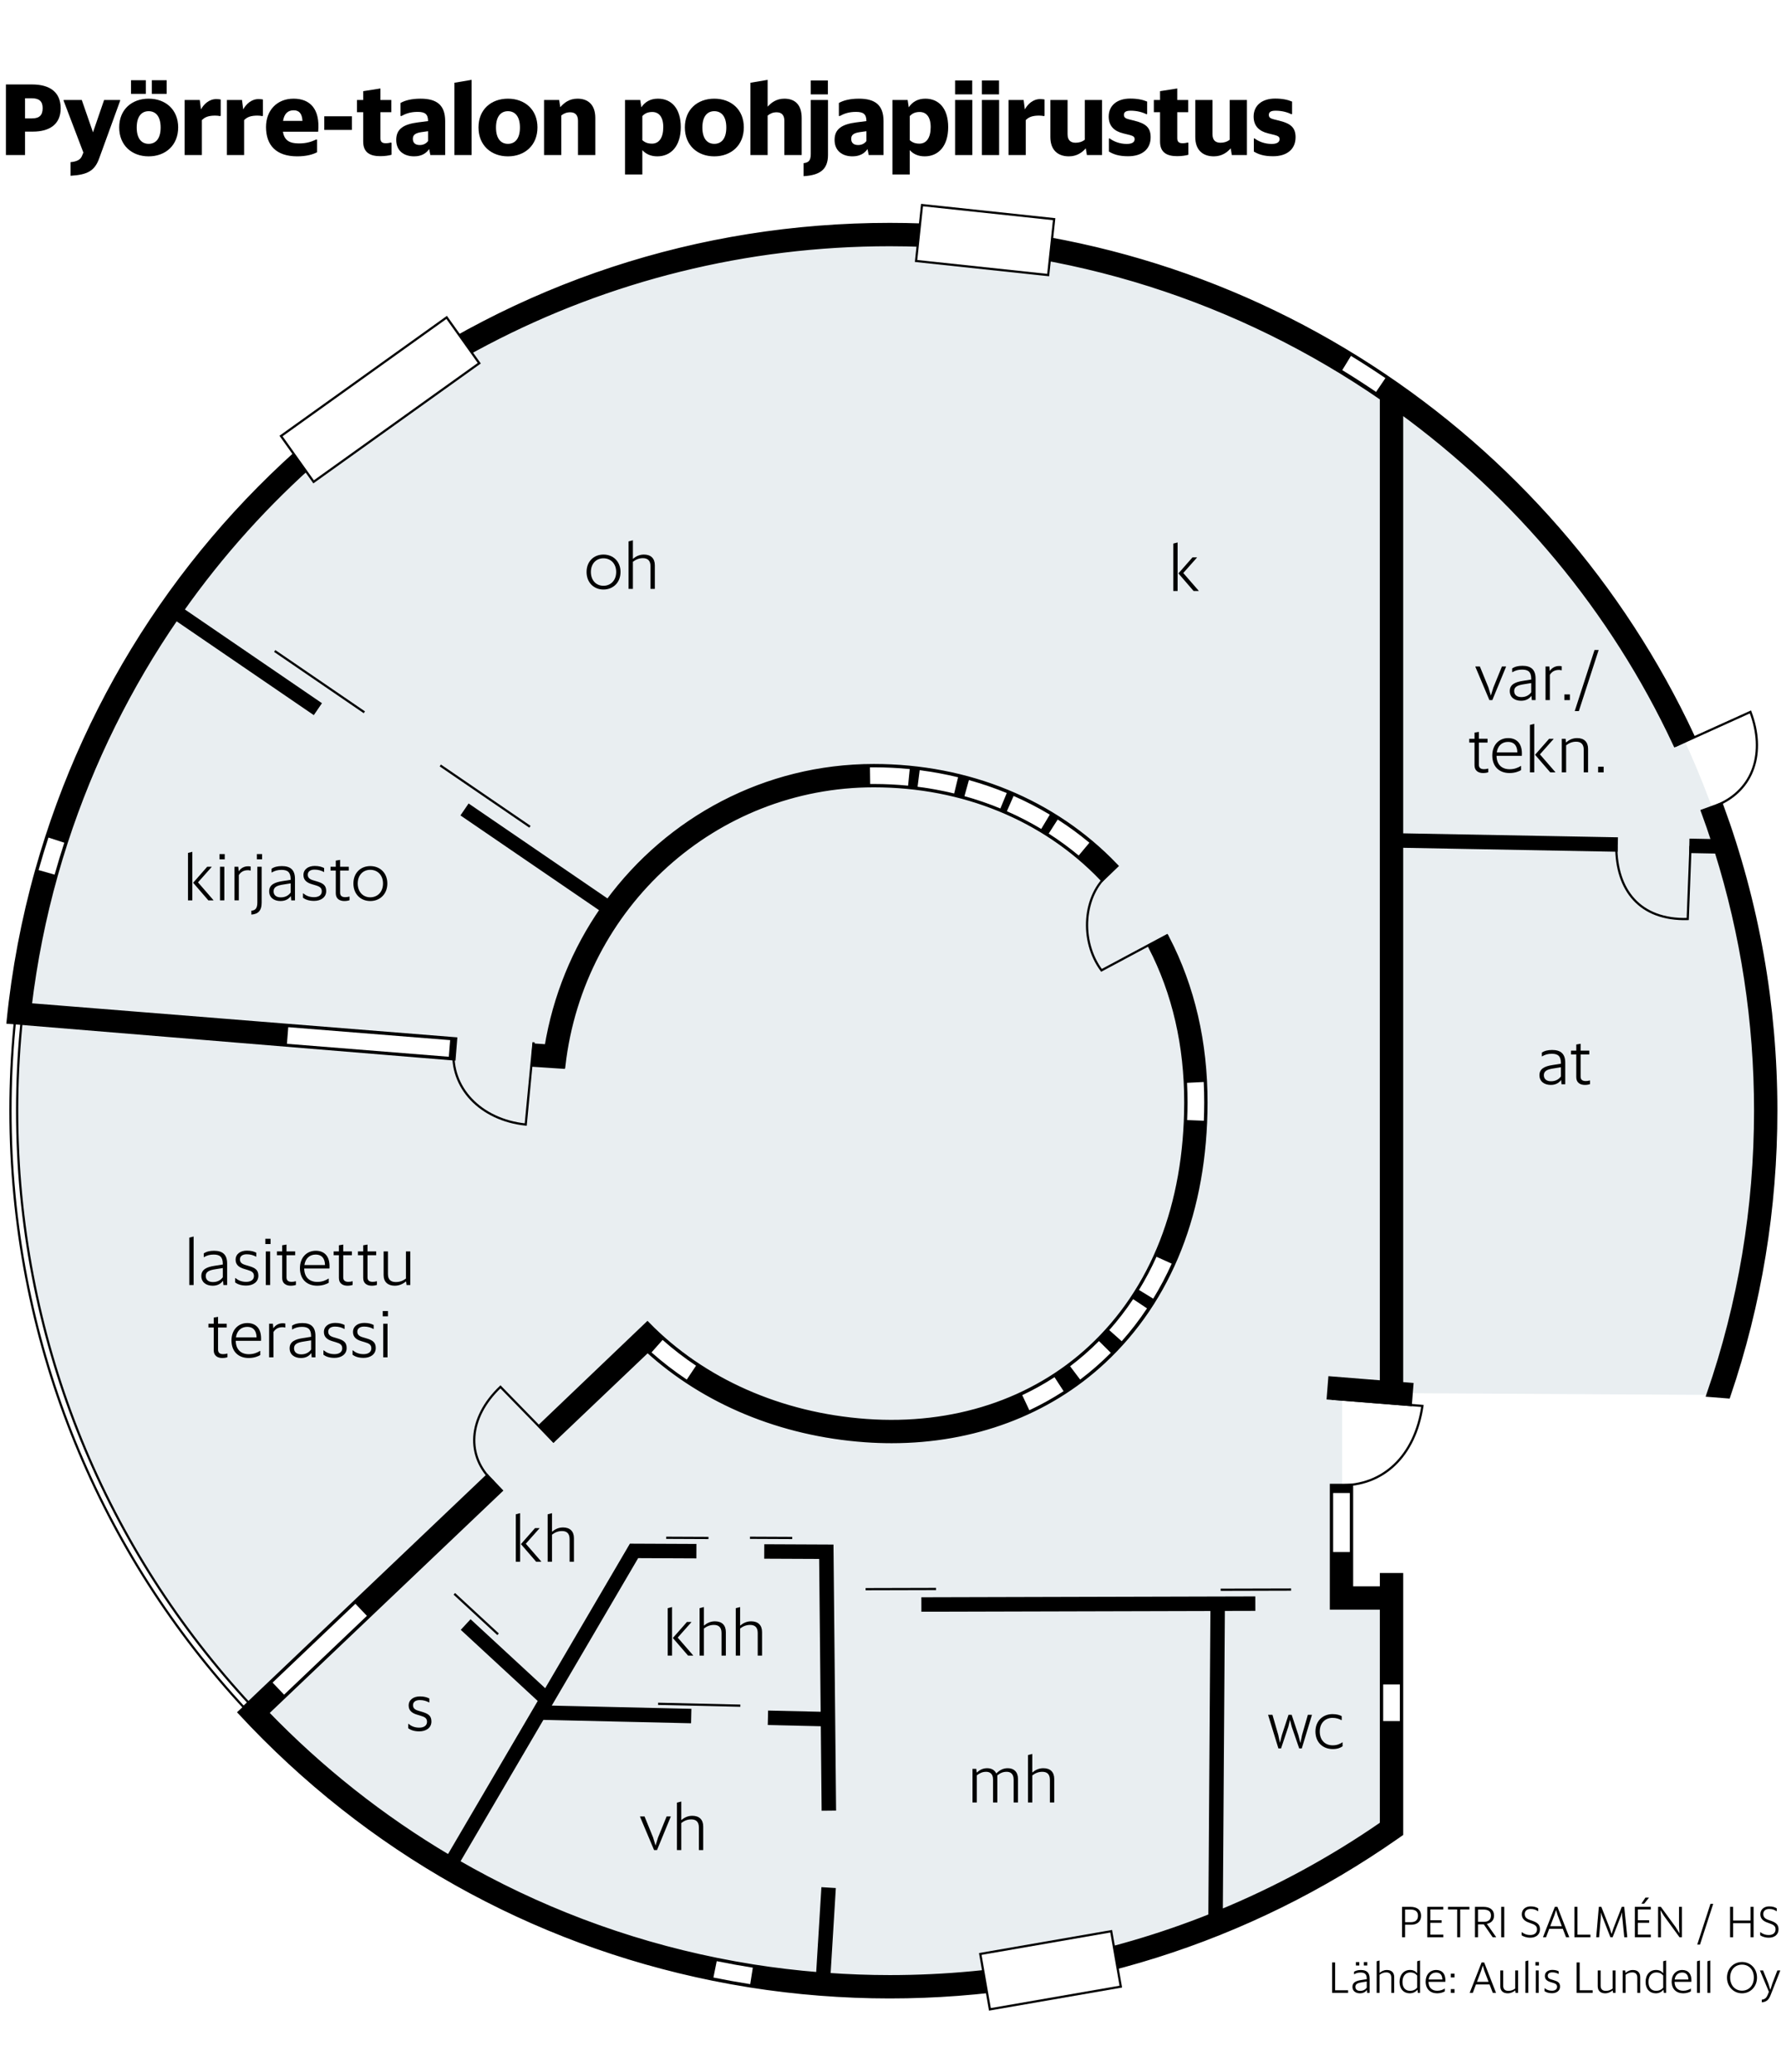 <?xml version="1.0" encoding="utf-8"?>
<!-- Generator: Adobe Illustrator 27.4.1, SVG Export Plug-In . SVG Version: 6.00 Build 0)  -->
<svg version="1.1" id="Layer_1" xmlns="http://www.w3.org/2000/svg" xmlns:xlink="http://www.w3.org/1999/xlink" x="0px" y="0px"
	 viewBox="0 0 320.315 372.532" style="enable-background:new 0 0 320.315 372.532;" xml:space="preserve">
<style type="text/css">
	.st0{fill:#FFFFFF;}
	.st1{fill:#E9EEF1;}
	.st2{fill:none;stroke:#000000;stroke-width:1.6;}
	.st3{fill:none;stroke:#FFFFFF;stroke-width:0.8;}
	.st4{stroke:#000000;}
	.st5{fill:none;stroke:#FFFFFF;stroke-width:3;}
	.st6{fill:none;stroke:#00ADEE;stroke-width:0.403;}
	.st7{fill:none;stroke:#000000;stroke-width:0.4;}
	.st8{fill:#FFFFFF;stroke:#000000;stroke-width:0.4;}
</style>
<rect class="st0" width="320.315" height="372.532"/>
<path class="st1" d="M310.383,152.252c0,0,7.102,16.332,7.102,44.835s-8.374,53.753-8.374,53.753l-58.79-0.331l-8.945-0.852v37.627
	h8.914v15.589l0,25.972c-25.566,17.897-56.69,28.398-90.267,28.398c-8.462,0-16.769-0.667-24.87-1.951l-6.556-1.182
	c-33.481-6.776-63.113-24.165-85.231-48.505C17.938,277.622,2.439,240.451,2.439,199.66c0-5.065,0.239-10.074,0.706-15.016
	c0.903-9.557,2.66-18.865,5.194-27.848l1.756-5.794C30.598,87.783,89.973,42.075,160.024,42.075
	c63.203,0,117.716,37.209,142.828,90.916C302.852,132.991,306.407,140.183,310.383,152.252z"/>
<g>
	<path class="st2" d="M44.503,306.842l-1.105-1.203C17.976,277.662,2.481,240.501,2.481,199.721c0-5.063,0.239-10.071,0.706-15.012
		c0.029-0.308,0.059-0.616,0.09-0.924"/>
	<path class="st3" d="M44.503,306.842l-1.105-1.203C17.976,277.662,2.481,240.501,2.481,199.721c0-5.063,0.239-10.071,0.706-15.012
		c0.029-0.308,0.059-0.616,0.09-0.924"/>
	<g>
		<polygon class="st4" points="138.596,309.708 148.117,309.927 148.267,325.103 149.867,325.087 149.406,278.241 137.953,278.19 
			137.946,279.79 147.821,279.833 148.102,308.326 138.632,308.109 		"/>
		<path class="st4" d="M309.454,144.853l-3.004,1.103c0.661,1.799,1.28,3.611,1.872,5.429l-3.98-0.074l-0.03,1.599l4.528,0.084
			c4.728,15.064,7.126,30.747,7.126,46.726c0,17.474-2.868,34.628-8.526,50.986l3.293,0.262c5.613-16.483,8.432-33.67,8.432-51.249
			C319.166,180.859,315.898,162.399,309.454,144.853z"/>
		<path class="st4" d="M246.57,66.147c-25.764-16.727-55.691-25.569-86.547-25.569c-34.299,0-66.966,10.741-94.47,31.061
			c-26.962,19.919-46.651,47.217-56.94,78.943c-0.626,1.931-1.223,3.9-1.773,5.852c-2.498,8.855-4.232,18.004-5.155,27.191
			l79.779,6.565l0.256-3.19l-76.509-6.127c0.961-7.967,2.539-15.882,4.708-23.571c0.539-1.912,1.124-3.841,1.737-5.733
			c4.768-14.7,11.554-28.296,19.985-40.534l24.667,16.867l0.903-1.321l-24.659-16.861c28.64-40.667,75.66-65.941,127.471-65.941
			c32.198,0,63.016,10.073,88.643,27.775v177.189l-9.291-0.74l-0.254,3.19l14.326,1.141l0.254-3.19l-1.836-0.146v-97.055
			l38.585,0.714l0.03-1.599l-38.615-0.714v-76.51c20.926,15.239,38.162,35.668,49.499,59.915l2.898-1.355
			C291.619,105.35,271.669,82.443,246.57,66.147z"/>
		<path class="st4" d="M196.19,242.429c-10.39,9.654-24.714,14.356-40.361,13.23c-15.473-1.111-29.461-7.305-39.388-17.442
			L97.35,256.447l2.206,2.318l16.911-16.091c10.276,9.374,24.04,15.091,39.134,16.175c1.598,0.115,3.181,0.172,4.752,0.172
			c14.676,0,28.036-4.977,38.016-14.249c11.946-11.1,18.278-27.17,18.31-46.473c0.018-10.823-2.28-20.771-6.83-29.566l-2.842,1.47
			c4.312,8.335,6.49,17.786,6.472,28.09C213.447,216.687,207.469,231.948,196.19,242.429z"/>
		<path class="st4" d="M248.667,283.359v2.4h-5.8v-18.445h-3.199v21.644h8.999l0,39.079c-9.227,6.387-19.028,11.686-29.24,15.899
			l0.369-54.751l5.481-0.014l-0.004-1.6l-59.065,0.153l0.004,1.6l51.984-0.135l-0.374,55.42
			c-18.231,7.282-37.765,11.055-57.799,11.055c-3.722,0-7.449-0.139-11.162-0.402l0.936-15.28l-1.597-0.098l-0.935,15.261
			c-3.98-0.322-7.94-0.791-11.854-1.411c-2.162-0.343-4.344-0.737-6.487-1.171c-16.625-3.364-32.353-9.357-46.778-17.687
			l15.301-26.111l26.354,0.605l0.037-1.599l-25.466-0.584l16.115-27.5l10.259,0.046l0.007-1.6l-11.18-0.049l-15.401,26.281
			l-13.511-12.487l-1.085,1.175l13.769,12.725l-16.586,28.303c-11.998-7.096-23.072-15.825-32.953-26.073L89.83,268.02l-2.206-2.318
			l-43.184,41.089l0.055,0.058l-1.164,1.08c22.846,24.627,52.225,41.145,84.959,47.769c2.187,0.442,4.415,0.844,6.621,1.195
			c8.248,1.307,16.697,1.97,25.113,1.97c32.835,0,64.358-9.917,91.16-28.68l0.682-0.477l0-46.347H248.667z"/>
		<path class="st4" d="M109.364,162.239l-24.953-17.062l-0.903,1.321l24.922,17.04c-5.005,7.213-8.505,15.611-10.002,24.758
			l-2.197-0.145l-0.211,3.193l5.089,0.336l0.007-0.11l0.083,0.01c3.313-28.79,27.365-50.501,55.948-50.501
			c16.085,0,30.678,5.982,41.092,16.846l2.31-2.215c-11.023-11.498-26.437-17.83-43.401-17.83
			C137.713,137.88,120.272,147.376,109.364,162.239z"/>
	</g>
	<path class="st5" d="M135.161,355.313c-2.2-0.349-4.385-0.743-6.554-1.182"/>
	<path class="st6" d="M302.814,133.07"/>
	<path class="st5" d="M8.38,156.868c0.549-1.946,1.134-3.878,1.755-5.793"/>
	<line class="st5" x1="250.266" y1="302.908" x2="250.266" y2="309.487"/>
	<line class="st5" x1="50.059" y1="303.653" x2="64.955" y2="289.479"/>
	<line class="st5" x1="80.841" y1="188.535" x2="51.725" y2="186.204"/>
	<line class="st7" x1="65.529" y1="128.086" x2="49.406" y2="117.061"/>
	<line class="st7" x1="95.311" y1="148.67" x2="79.188" y2="137.646"/>
	<line class="st7" x1="119.82" y1="276.525" x2="127.419" y2="276.559"/>
	<line class="st7" x1="134.883" y1="276.525" x2="142.482" y2="276.559"/>
	<line class="st7" x1="118.359" y1="306.381" x2="133.152" y2="306.72"/>
	<line class="st7" x1="89.579" y1="293.877" x2="81.712" y2="286.606"/>
	<line class="st5" x1="241.267" y1="279.093" x2="241.267" y2="268.479"/>
	
		<rect x="177.087" y="349.306" transform="matrix(0.985 -0.171 0.171 0.985 -57.858 37.581)" class="st8" width="23.903" height="10.113"/>
	
		<rect x="172.124" y="31.151" transform="matrix(0.106 -0.994 0.994 0.106 115.547 214.718)" class="st8" width="10.113" height="23.903"/>
	<polygon class="st8" points="86.196,65.316 56.404,86.645 50.54,78.406 80.332,57.077 	"/>
	<line class="st7" x1="155.678" y1="285.767" x2="168.346" y2="285.734"/>
	<line class="st7" x1="219.537" y1="285.872" x2="232.205" y2="285.839"/>
	<path class="st5" d="M124.35,246.831c-2.174-1.452-4.238-3.042-6.178-4.761"/>
	<path class="st5" d="M190.472,248.907c-1.91,1.239-3.907,2.35-5.981,3.327"/>
	<path class="st5" d="M198.716,242.21c-1.679,1.69-3.466,3.248-5.352,4.671"/>
	<path class="st5" d="M205.043,234.445c-1.356,2.038-2.833,3.952-4.422,5.738"/>
	<path class="st5" d="M209.366,226.615c-0.969,2.145-2.051,4.19-3.239,6.131"/>
	<path class="st5" d="M214.991,194.642c0.059,1.203,0.088,2.421,0.086,3.655c-0.002,1.071-0.024,2.129-0.066,3.176"/>
	<path class="st5" d="M189.418,148.632c1.934,1.237,3.787,2.591,5.548,4.059"/>
	<path class="st5" d="M181.692,144.505c2.191,0.961,4.31,2.053,6.344,3.272"/>
	<path class="st5" d="M173.859,141.721c2.271,0.631,4.486,1.39,6.634,2.275"/>
	<path class="st5" d="M165.217,139.987c2.291,0.291,4.541,0.706,6.743,1.24"/>
	<path class="st5" d="M156.483,139.484c0.221-0.003,0.442-0.004,0.663-0.004c2.134,0,4.244,0.104,6.323,0.309"/>
	<path class="st7" d="M81.592,188.596c-0.662,6.942,4.789,12.764,12.96,13.625l1.413-14.807"/>
	<path class="st7" d="M240.936,267.086c7.848,0.171,13.561-5.281,14.886-14.269l-16.279-1.296"/>
	<path class="st7" d="M199.545,157.044c-4.813,3.851-5.363,12.171-1.441,17.447l11.945-6.394"/>
	<path class="st7" d="M290.69,152.2c0,7.789,4.169,13.299,12.848,13.061l0.502-13.133"/>
	<path class="st7" d="M308.812,144.798c6.635-2.752,8.744-9.523,6.006-16.779l-13.552,6.13"/>
	<path class="st7" d="M88.741,266.46c-4.981-4.527-4.581-11.516,1.266-17.075l9.667,9.914"/>
	<path class="st5" d="M242.19,65.276c2.078,1.273,4.125,2.593,6.138,3.958"/>
</g>
<g>
	<path d="M252.164,342.89h1.511c1.184,0,1.911,0.561,1.911,1.615c0,1.063-0.743,1.6-1.783,1.6h-1.095v2.255h-0.544V342.89z
		 M252.708,343.378v2.271h1.023c0.879,0,1.295-0.416,1.295-1.159s-0.439-1.111-1.367-1.111H252.708z"/>
	<path d="M256.699,342.89h2.871v0.473h-2.327v1.935h2.031v0.464h-2.031v2.127h2.335v0.472h-2.879V342.89z"/>
	<path d="M260.42,342.89h3.854v0.473h-1.654v4.997h-0.544v-4.997h-1.655V342.89z"/>
	<path d="M265.275,342.89h1.504c1.183,0,1.927,0.536,1.927,1.575c0,0.848-0.536,1.344-1.296,1.487l1.663,2.367v0.04h-0.615
		l-1.599-2.319h-1.04v2.319h-0.544V342.89z M265.819,343.378v2.207h1.048c0.839,0,1.287-0.408,1.287-1.136s-0.472-1.071-1.392-1.071
		H265.819z"/>
	<path d="M269.996,342.89h0.544v5.47h-0.544V342.89z"/>
	<path d="M273.668,348.007v-0.551l0.023-0.017c0.424,0.312,0.864,0.52,1.544,0.52c0.728,0,1.199-0.384,1.199-1.015
		c0-0.592-0.32-0.808-1.056-1.072l-0.432-0.159c-0.744-0.265-1.247-0.712-1.247-1.487c0-0.903,0.72-1.415,1.566-1.415
		c0.648,0,1.032,0.136,1.384,0.352v0.512l-0.032,0.008c-0.416-0.264-0.735-0.408-1.335-0.408c-0.664,0-1.056,0.36-1.056,0.904
		c0,0.503,0.248,0.823,0.88,1.047l0.432,0.152c0.839,0.296,1.431,0.623,1.431,1.543c0,0.983-0.751,1.52-1.734,1.52
		C274.507,348.439,274.004,348.231,273.668,348.007z"/>
	<path d="M277.515,348.327l2.127-5.438h0.464l2.119,5.438v0.032h-0.568l-0.583-1.512h-2.447l-0.567,1.512h-0.544V348.327z
		 M278.81,346.376h2.087l-0.759-1.982l-0.28-0.943l-0.296,0.943L278.81,346.376z"/>
	<path d="M283.163,342.89h0.544v5.006h2.335v0.464h-2.879V342.89z"/>
	<path d="M287.554,342.89h0.448l1.503,3.822l0.344,1.071l0.344-1.071l1.487-3.822h0.439l0.552,5.47h-0.543l-0.384-3.91l-0.009-0.592
		l-0.199,0.64l-1.503,3.862h-0.4l-1.511-3.862l-0.192-0.6v0.56l-0.327,3.902h-0.521L287.554,342.89z"/>
	<path d="M294.027,342.89h2.87v0.473h-2.326v1.935h2.03v0.464h-2.03v2.127h2.334v0.472h-2.878V342.89z M295.202,342.33l0.729-1.095
		h0.647l-0.88,1.095H295.202z"/>
	<path d="M298.211,342.89h0.496l2.646,3.622l0.704,1.144l-0.08-1.447v-3.318h0.512v5.47h-0.424l-2.791-3.83l-0.64-1.031l0.088,1.223
		v3.639h-0.512V342.89z"/>
	<path d="M308.122,342.355l-2.375,7.324h-0.496l2.375-7.324H308.122z"/>
	<path d="M311.154,342.89h0.544v2.463h3.143v-2.463h0.544v5.47h-0.544v-2.527h-3.143v2.527h-0.544V342.89z"/>
	<path d="M316.571,348.007v-0.551l0.023-0.017c0.424,0.312,0.864,0.52,1.544,0.52c0.728,0,1.199-0.384,1.199-1.015
		c0-0.592-0.32-0.808-1.056-1.072l-0.432-0.159c-0.744-0.265-1.247-0.712-1.247-1.487c0-0.903,0.72-1.415,1.566-1.415
		c0.648,0,1.032,0.136,1.384,0.352v0.512l-0.032,0.008c-0.416-0.264-0.735-0.408-1.335-0.408c-0.664,0-1.056,0.36-1.056,0.904
		c0,0.503,0.248,0.823,0.88,1.047l0.432,0.152c0.839,0.296,1.431,0.623,1.431,1.543c0,0.983-0.751,1.52-1.734,1.52
		C317.411,348.439,316.907,348.231,316.571,348.007z"/>
	<path d="M239.58,352.89h0.544v5.006h2.335v0.464h-2.879V352.89z"/>
	<path d="M245.836,357.84c-0.217,0.312-0.601,0.6-1.24,0.6c-0.783,0-1.358-0.416-1.358-1.168c0-0.808,0.695-1.079,1.566-1.215
		l1.008-0.16v-0.072c0-0.848-0.368-1.119-1.096-1.119c-0.455,0-0.799,0.096-1.167,0.312l-0.024-0.008v-0.439
		c0.312-0.216,0.712-0.32,1.231-0.32c0.983,0,1.575,0.416,1.575,1.527v2.583h-0.447L245.836,357.84z M245.811,357.424v-1.104
		l-0.896,0.144c-0.752,0.112-1.151,0.312-1.151,0.808c0,0.448,0.312,0.728,0.863,0.728
		C245.219,357.999,245.595,357.728,245.811,357.424z M243.86,352.826h0.616v0.615h-0.616V352.826z M245.292,352.826h0.615v0.615
		h-0.615V352.826z"/>
	<path d="M247.596,352.674l0.52-0.136v2.231c0.336-0.28,0.752-0.521,1.319-0.521c0.823,0,1.312,0.448,1.312,1.288v2.822h-0.521
		v-2.719c0-0.728-0.399-0.96-0.911-0.96c-0.479,0-0.855,0.168-1.199,0.433v3.246h-0.52V352.674z"/>
	<path d="M254.93,357.783c-0.319,0.408-0.783,0.656-1.383,0.656c-1.071,0-1.831-0.752-1.831-2.039c0-1.312,0.768-2.159,1.887-2.159
		c0.544,0,0.968,0.208,1.279,0.584v-2.151l0.52-0.136v5.821h-0.399L254.93,357.783z M254.882,357.424v-2.183
		c-0.312-0.36-0.688-0.552-1.255-0.552c-0.768,0-1.392,0.575-1.392,1.711c0,1.111,0.615,1.591,1.352,1.591
		C254.187,357.991,254.571,357.775,254.882,357.424z"/>
	<path d="M256.404,356.336c0-1.255,0.792-2.087,1.903-2.087c0.968,0,1.743,0.592,1.639,2.127h-3.03
		c0.017,1.048,0.624,1.607,1.575,1.607c0.584,0,1.04-0.2,1.344-0.399l0.023,0.016v0.487c-0.239,0.145-0.728,0.353-1.383,0.353
		C257.219,358.439,256.404,357.647,256.404,356.336z M256.94,355.96h2.471c-0.017-0.839-0.424-1.255-1.111-1.255
		C257.555,354.705,257.06,355.169,256.94,355.96z"/>
	<path d="M260.932,354.905h0.663v0.68h-0.663V354.905z M260.932,357.68h0.663v0.68h-0.663V357.68z"/>
	<path d="M264.34,358.327l2.126-5.438h0.464l2.119,5.438v0.032h-0.567l-0.584-1.512h-2.446l-0.568,1.512h-0.543V358.327z
		 M265.635,356.376h2.087l-0.76-1.982l-0.279-0.943l-0.296,0.943L265.635,356.376z"/>
	<path d="M272.522,357.919c-0.344,0.28-0.791,0.521-1.359,0.521c-0.815,0-1.335-0.44-1.335-1.279v-2.831h0.52v2.727
		c0,0.728,0.432,0.943,0.943,0.943c0.473,0,0.864-0.151,1.216-0.415v-3.255h0.52v4.03h-0.447L272.522,357.919z"/>
	<path d="M274.348,352.674l0.52-0.136v5.821h-0.52V352.674z"/>
	<path d="M276.156,352.811h0.623v0.631h-0.623V352.811z M276.212,354.329h0.52v4.03h-0.52V354.329z"/>
	<path d="M277.788,358.047v-0.52l0.032-0.008c0.344,0.28,0.728,0.456,1.295,0.456s0.928-0.256,0.928-0.696
		c0-0.424-0.248-0.583-0.775-0.735l-0.4-0.12c-0.632-0.184-1.023-0.503-1.023-1.104c0-0.671,0.56-1.087,1.352-1.087
		c0.512,0,0.84,0.104,1.127,0.248v0.464l-0.023,0.016c-0.312-0.176-0.68-0.288-1.119-0.288c-0.561,0-0.816,0.264-0.816,0.608
		c0,0.375,0.24,0.551,0.648,0.671l0.399,0.12c0.76,0.224,1.159,0.456,1.159,1.167c0,0.8-0.688,1.184-1.455,1.184
		C278.483,358.423,278.076,358.255,277.788,358.047z"/>
	<path d="M283.563,352.89h0.544v5.006h2.335v0.464h-2.879V352.89z"/>
	<path d="M290.049,357.919c-0.344,0.28-0.791,0.521-1.359,0.521c-0.815,0-1.335-0.44-1.335-1.279v-2.831h0.52v2.727
		c0,0.728,0.432,0.943,0.943,0.943c0.473,0,0.864-0.151,1.216-0.415v-3.255h0.52v4.03h-0.447L290.049,357.919z"/>
	<path d="M291.843,354.329h0.455l0.049,0.448c0.335-0.288,0.759-0.528,1.335-0.528c0.823,0,1.312,0.448,1.312,1.288v2.822h-0.521
		v-2.719c0-0.728-0.399-0.96-0.911-0.96c-0.479,0-0.855,0.168-1.199,0.433v3.246h-0.52V354.329z"/>
	<path d="M299.177,357.783c-0.319,0.408-0.783,0.656-1.383,0.656c-1.071,0-1.831-0.752-1.831-2.039c0-1.312,0.768-2.159,1.887-2.159
		c0.544,0,0.968,0.208,1.279,0.584v-2.151l0.52-0.136v5.821h-0.399L299.177,357.783z M299.13,357.424v-2.183
		c-0.312-0.36-0.688-0.552-1.255-0.552c-0.768,0-1.392,0.575-1.392,1.711c0,1.111,0.615,1.591,1.352,1.591
		C298.434,357.991,298.818,357.775,299.13,357.424z"/>
	<path d="M300.651,356.336c0-1.255,0.792-2.087,1.903-2.087c0.968,0,1.743,0.592,1.639,2.127h-3.03
		c0.017,1.048,0.624,1.607,1.575,1.607c0.584,0,1.04-0.2,1.344-0.399l0.023,0.016v0.487c-0.239,0.145-0.728,0.353-1.383,0.353
		C301.466,358.439,300.651,357.647,300.651,356.336z M301.187,355.96h2.471c-0.017-0.839-0.424-1.255-1.111-1.255
		C301.802,354.705,301.307,355.169,301.187,355.96z"/>
	<path d="M305.212,352.674l0.52-0.136v5.821h-0.52V352.674z"/>
	<path d="M307.075,352.674l0.52-0.136v5.821h-0.52V352.674z"/>
	<path d="M310.603,355.608c0-1.606,1.159-2.798,2.702-2.798s2.694,1.191,2.694,2.798c0,1.6-1.151,2.831-2.694,2.831
		S310.603,357.208,310.603,355.608z M315.432,355.608c0-1.407-0.88-2.326-2.127-2.326c-1.239,0-2.135,0.919-2.135,2.326
		s0.896,2.359,2.135,2.359C314.552,357.968,315.432,357.016,315.432,355.608z"/>
	<path d="M316.859,359.582c0.576-0.071,0.848-0.344,1.056-0.855l0.224-0.552l-1.599-3.821v-0.024h0.552l0.935,2.319l0.368,1.175
		l0.368-1.175l0.896-2.319h0.527v0.024l-1.775,4.493c-0.319,0.792-0.759,1.151-1.551,1.216V359.582z"/>
</g>
<g>
	<path d="M1.063,15.188h4.699c3.151,0,5.149,1.333,5.149,4.303c0,2.845-1.98,4.177-5.005,4.177H4.502v4.213H1.063V15.188z
		 M4.502,17.672v3.619h1.26c1.351,0,1.909-0.594,1.909-1.854c0-1.243-0.648-1.765-1.963-1.765H4.502z"/>
	<path d="M12.691,29.16c1.188-0.108,1.8-0.486,2.052-1.116l0.252-0.612l-3.547-9.309v-0.144h3.259l2.017,5.815l1.999-5.815h2.881
		v0.144L17.84,28.476c-0.811,2.25-2.106,2.953-5.149,3.133V29.16z"/>
	<path d="M21.438,22.912c0-3.223,2.269-5.167,5.294-5.167s5.312,1.945,5.312,5.167c0,3.223-2.287,5.204-5.312,5.204
		S21.438,26.135,21.438,22.912z M23.563,14.431h2.665v2.449h-2.665V14.431z M28.892,22.93c0-1.98-0.864-2.935-2.161-2.935
		c-1.278,0-2.143,0.954-2.143,2.935c0,1.981,0.864,2.935,2.143,2.935C28.028,25.865,28.892,24.911,28.892,22.93z M27.308,14.431
		h2.665v2.449h-2.665V14.431z"/>
	<path d="M33.21,17.979h2.719l0.216,1.692c0.504-0.918,1.44-1.854,2.755-1.854c0.306,0,0.594,0.036,0.792,0.072v2.917l-0.108,0.072
		c-0.234-0.054-0.558-0.09-0.864-0.09c-1.116,0-1.836,0.216-2.413,0.811v6.284H33.21V17.979z"/>
	<path d="M40.806,17.979h2.719l0.216,1.692c0.504-0.918,1.44-1.854,2.755-1.854c0.306,0,0.594,0.036,0.792,0.072v2.917l-0.108,0.072
		c-0.234-0.054-0.558-0.09-0.864-0.09c-1.116,0-1.836,0.216-2.413,0.811v6.284h-3.097V17.979z"/>
	<path d="M47.844,22.84c0-2.989,1.963-5.096,4.952-5.096c2.899,0,4.808,1.765,4.429,5.942h-6.338
		c0.234,1.495,1.117,2.106,2.863,2.106c1.386,0,2.287-0.306,3.151-0.72l0.126,0.054v2.251c-0.667,0.36-1.854,0.738-3.565,0.738
		C49.663,28.115,47.844,26.117,47.844,22.84z M50.905,21.742h3.493c-0.072-1.278-0.558-1.909-1.584-1.909
		S51.121,20.427,50.905,21.742z"/>
	<path d="M58.32,20.913h4.969v2.449H58.32V20.913z"/>
	<path d="M64.206,17.979h1.116v-1.584l3.097-0.486v2.071h1.962v2.197h-1.962v4.681c0,0.666,0.324,0.9,0.972,0.9
		c0.342,0,0.702-0.072,0.918-0.126l0.108,0.054v2.143c-0.468,0.144-1.225,0.252-2.017,0.252c-1.729,0-3.079-0.559-3.079-2.629
		v-5.275h-1.116V17.979z"/>
	<path d="M77.185,26.801c-0.486,0.702-1.296,1.314-2.701,1.314c-1.836,0-3.223-0.99-3.223-2.953c0-2.071,1.458-2.827,3.889-3.151
		l1.837-0.234c0-1.26-0.558-1.656-1.873-1.656c-1.351,0-2.179,0.342-2.953,0.756l-0.126-0.036v-2.323
		c0.774-0.45,1.962-0.774,3.601-0.774c2.881,0,4.429,1.117,4.429,4.033v6.104h-2.665L77.185,26.801z M76.987,25.361v-1.765
		l-1.17,0.162c-1.098,0.162-1.566,0.486-1.566,1.206c0,0.667,0.378,1.116,1.242,1.116C76.177,26.081,76.663,25.793,76.987,25.361z"
		/>
	<path d="M81.719,14.881l3.097-0.522v13.522h-3.097V14.881z"/>
	<path d="M86.057,22.912c0-3.223,2.269-5.167,5.294-5.167s5.312,1.945,5.312,5.167c0,3.223-2.287,5.204-5.312,5.204
		S86.057,26.135,86.057,22.912z M93.511,22.93c0-1.98-0.864-2.935-2.161-2.935c-1.278,0-2.143,0.954-2.143,2.935
		c0,1.981,0.864,2.935,2.143,2.935C92.647,25.865,93.511,24.911,93.511,22.93z"/>
	<path d="M97.847,17.979h2.719l0.198,1.296c0.684-0.774,1.584-1.531,3.115-1.531c1.837,0,3.187,1.044,3.187,3.475v6.662h-3.115
		v-6.158c0-1.117-0.576-1.531-1.404-1.531c-0.63,0-1.135,0.198-1.603,0.576v7.112h-3.097V17.979z"/>
	<path d="M112.409,17.979h2.737l0.198,1.314c0.666-0.973,1.621-1.549,2.989-1.549c2.395,0,4.105,1.71,4.105,5.114
		c0,3.475-1.819,5.257-4.213,5.257c-1.207,0-2.071-0.432-2.701-1.116v4.375h-3.115V17.979z M115.524,20.877v4.321
		c0.45,0.414,0.972,0.63,1.747,0.63c1.242,0,2.017-1.026,2.017-2.971c0-1.891-0.829-2.719-1.981-2.719
		C116.46,20.139,115.956,20.427,115.524,20.877z"/>
	<path d="M123.173,22.912c0-3.223,2.269-5.167,5.293-5.167s5.312,1.945,5.312,5.167c0,3.223-2.287,5.204-5.312,5.204
		S123.173,26.135,123.173,22.912z M130.627,22.93c0-1.98-0.864-2.935-2.161-2.935c-1.278,0-2.143,0.954-2.143,2.935
		c0,1.981,0.864,2.935,2.143,2.935C129.763,25.865,130.627,24.911,130.627,22.93z"/>
	<path d="M134.963,14.881l3.097-0.522v4.825c0.666-0.738,1.584-1.44,3.007-1.44c1.873,0,3.115,1.044,3.115,3.475v6.662h-3.115
		v-6.158c0-1.117-0.576-1.531-1.404-1.531c-0.648,0-1.134,0.216-1.603,0.594v7.094h-3.097V14.881z"/>
	<path d="M144.521,29.34c0.882-0.108,1.296-0.414,1.296-1.657v-9.705h3.097v9.903c0,2.629-1.495,3.637-4.394,3.799V29.34z
		 M145.817,14.467h3.079v2.503h-3.079V14.467z"/>
	<path d="M156.024,26.801c-0.486,0.702-1.296,1.314-2.701,1.314c-1.836,0-3.223-0.99-3.223-2.953c0-2.071,1.458-2.827,3.889-3.151
		l1.837-0.234c0-1.26-0.558-1.656-1.873-1.656c-1.351,0-2.179,0.342-2.953,0.756l-0.126-0.036v-2.323
		c0.774-0.45,1.962-0.774,3.601-0.774c2.881,0,4.429,1.117,4.429,4.033v6.104h-2.665L156.024,26.801z M155.826,25.361v-1.765
		l-1.17,0.162c-1.098,0.162-1.566,0.486-1.566,1.206c0,0.667,0.378,1.116,1.242,1.116C155.016,26.081,155.502,25.793,155.826,25.361
		z"/>
	<path d="M160.505,17.979h2.736l0.198,1.314c0.666-0.973,1.621-1.549,2.989-1.549c2.395,0,4.105,1.71,4.105,5.114
		c0,3.475-1.819,5.257-4.214,5.257c-1.206,0-2.07-0.432-2.7-1.116v4.375h-3.115V17.979z M163.62,20.877v4.321
		c0.449,0.414,0.972,0.63,1.746,0.63c1.242,0,2.017-1.026,2.017-2.971c0-1.891-0.828-2.719-1.98-2.719
		C164.555,20.139,164.051,20.427,163.62,20.877z"/>
	<path d="M171.772,14.467h3.079v2.503h-3.079V14.467z M171.772,17.979h3.097v9.903h-3.097V17.979z"/>
	<path d="M176.596,14.467h3.079v2.503h-3.079V14.467z M176.596,17.979h3.097v9.903h-3.097V17.979z"/>
	<path d="M181.383,17.979h2.719l0.217,1.692c0.504-0.918,1.44-1.854,2.755-1.854c0.306,0,0.594,0.036,0.792,0.072v2.917
		l-0.108,0.072c-0.233-0.054-0.558-0.09-0.864-0.09c-1.116,0-1.836,0.216-2.412,0.811v6.284h-3.098V17.979z"/>
	<path d="M195.281,26.675c-0.684,0.774-1.638,1.44-3.042,1.44c-1.963,0-3.331-1.116-3.331-3.475v-6.662h3.097v6.158
		c0,1.116,0.576,1.53,1.44,1.53c0.63,0,1.17-0.162,1.656-0.54v-7.148h3.097v9.903h-2.719L195.281,26.675z"/>
	<path d="M199.437,27.251v-2.323l0.108-0.054c0.811,0.612,1.908,1.008,3.097,1.008c0.973,0,1.423-0.324,1.423-0.846
		c0-0.468-0.271-0.612-1.152-0.828l-0.883-0.216c-1.566-0.378-2.629-1.278-2.629-3.025c0-1.962,1.459-3.241,3.871-3.241
		c1.314,0,2.287,0.216,3.043,0.541v2.232l-0.107,0.054c-0.685-0.36-1.711-0.648-2.845-0.648c-0.937,0-1.225,0.288-1.225,0.756
		c0,0.45,0.27,0.648,0.937,0.81l0.882,0.216c2.017,0.504,2.989,1.17,2.989,2.989c0,2.161-1.549,3.421-4.052,3.421
		C201.22,28.097,200.23,27.737,199.437,27.251z"/>
	<path d="M207.519,17.979h1.116v-1.584l3.097-0.486v2.071h1.963v2.197h-1.963v4.681c0,0.666,0.324,0.9,0.973,0.9
		c0.342,0,0.702-0.072,0.918-0.126l0.108,0.054v2.143c-0.468,0.144-1.225,0.252-2.017,0.252c-1.729,0-3.079-0.559-3.079-2.629
		v-5.275h-1.116V17.979z"/>
	<path d="M221.345,26.675c-0.685,0.774-1.639,1.44-3.043,1.44c-1.963,0-3.331-1.116-3.331-3.475v-6.662h3.097v6.158
		c0,1.116,0.576,1.53,1.44,1.53c0.631,0,1.171-0.162,1.657-0.54v-7.148h3.097v9.903h-2.719L221.345,26.675z"/>
	<path d="M225.502,27.251v-2.323l0.107-0.054c0.811,0.612,1.909,1.008,3.098,1.008c0.972,0,1.422-0.324,1.422-0.846
		c0-0.468-0.27-0.612-1.152-0.828l-0.882-0.216c-1.566-0.378-2.629-1.278-2.629-3.025c0-1.962,1.458-3.241,3.871-3.241
		c1.314,0,2.287,0.216,3.043,0.541v2.232l-0.108,0.054c-0.684-0.36-1.71-0.648-2.845-0.648c-0.937,0-1.225,0.288-1.225,0.756
		c0,0.45,0.271,0.648,0.937,0.81l0.883,0.216c2.017,0.504,2.988,1.17,2.988,2.989c0,2.161-1.548,3.421-4.051,3.421
		C227.284,28.097,226.294,27.737,225.502,27.251z"/>
</g>
<g>
	<g>
		<path d="M105.495,102.853c0-1.907,1.308-3.13,3.035-3.13c1.739,0,3.07,1.223,3.07,3.13c0,1.907-1.332,3.154-3.07,3.154
			C106.803,106.007,105.495,104.76,105.495,102.853z M110.82,102.853c0-1.511-0.983-2.459-2.291-2.459
			c-1.295,0-2.255,0.948-2.255,2.459c0,1.523,0.959,2.482,2.255,2.482C109.837,105.335,110.82,104.376,110.82,102.853z"/>
		<path d="M113.047,97.36l0.78-0.204v3.346c0.503-0.419,1.127-0.779,1.979-0.779c1.235,0,1.967,0.671,1.967,1.931v4.234h-0.78
			v-4.078c0-1.091-0.6-1.439-1.367-1.439c-0.72,0-1.283,0.252-1.799,0.648v4.869h-0.78V97.36z"/>
	</g>
	<g>
		<path d="M33.811,153.378l0.78-0.204v8.731h-0.78V153.378z M34.735,158.739l2.531-2.878h0.804v0.036l-2.459,2.771l2.771,3.19v0.048
			h-0.911L34.735,158.739z"/>
		<path d="M39.482,153.583h0.936v0.947h-0.936V153.583z M39.566,155.861h0.78v6.044h-0.78V155.861z"/>
		<path d="M42.172,155.861h0.684l0.072,0.827c0.36-0.54,0.936-0.911,1.679-0.911c0.18,0,0.3,0.012,0.48,0.048v0.695l-0.048,0.036
			c-0.12-0.048-0.276-0.072-0.432-0.072c-0.779,0-1.283,0.288-1.655,0.875v4.545h-0.78V155.861z"/>
		<path d="M45.203,163.765c0.671-0.06,1.08-0.36,1.08-1.475v-6.428h0.779v6.464c0,1.499-0.708,2.062-1.859,2.135V163.765z
			 M46.199,153.583h0.935v0.947h-0.935V153.583z"/>
		<path d="M52.309,161.126c-0.324,0.468-0.899,0.9-1.859,0.9c-1.175,0-2.039-0.624-2.039-1.751c0-1.211,1.043-1.619,2.351-1.823
			l1.511-0.24v-0.108c0-1.271-0.552-1.679-1.644-1.679c-0.684,0-1.199,0.144-1.751,0.468l-0.036-0.012v-0.66
			c0.468-0.324,1.067-0.479,1.847-0.479c1.475,0,2.363,0.624,2.363,2.291v3.874h-0.671L52.309,161.126z M52.274,160.502v-1.655
			l-1.343,0.216c-1.127,0.168-1.727,0.468-1.727,1.211c0,0.672,0.468,1.092,1.295,1.092
			C51.386,161.366,51.949,160.959,52.274,160.502z"/>
		<path d="M54.491,161.438v-0.78l0.048-0.012c0.516,0.42,1.091,0.684,1.943,0.684s1.391-0.384,1.391-1.043
			c0-0.636-0.372-0.875-1.163-1.104l-0.6-0.18c-0.947-0.276-1.535-0.756-1.535-1.655c0-1.007,0.84-1.631,2.027-1.631
			c0.768,0,1.259,0.156,1.691,0.372v0.696l-0.036,0.024c-0.468-0.264-1.02-0.432-1.679-0.432c-0.839,0-1.223,0.396-1.223,0.911
			c0,0.564,0.36,0.828,0.972,1.008l0.6,0.18c1.139,0.336,1.739,0.684,1.739,1.751c0,1.199-1.031,1.775-2.183,1.775
			C55.534,162.002,54.923,161.75,54.491,161.438z"/>
		<path d="M59.442,155.861h0.947v-1.104l0.78-0.132v1.235h1.559v0.684h-1.559v3.981c0,0.588,0.36,0.804,0.923,0.804
			c0.24,0,0.516-0.036,0.732-0.108l0.036,0.024v0.636c-0.228,0.084-0.563,0.144-0.923,0.144c-0.828,0-1.547-0.384-1.547-1.392
			v-4.089h-0.947V155.861z"/>
		<path d="M63.559,158.872c0-1.907,1.308-3.13,3.035-3.13c1.739,0,3.07,1.223,3.07,3.13c0,1.907-1.332,3.154-3.07,3.154
			C64.866,162.026,63.559,160.778,63.559,158.872z M68.884,158.872c0-1.511-0.983-2.459-2.291-2.459
			c-1.295,0-2.255,0.948-2.255,2.459c0,1.523,0.959,2.482,2.255,2.482C67.901,161.354,68.884,160.395,68.884,158.872z"/>
	</g>
	<g>
		<path d="M34.044,222.553l0.78-0.204v8.731h-0.78V222.553z"/>
		<path d="M40.109,230.3c-0.324,0.468-0.899,0.9-1.859,0.9c-1.175,0-2.039-0.624-2.039-1.752c0-1.211,1.043-1.618,2.351-1.822
			l1.511-0.24v-0.107c0-1.271-0.552-1.68-1.643-1.68c-0.684,0-1.2,0.145-1.751,0.468l-0.036-0.012v-0.66
			c0.468-0.323,1.067-0.479,1.847-0.479c1.476,0,2.363,0.624,2.363,2.291v3.874h-0.671L40.109,230.3z M40.073,229.677v-1.655
			l-1.343,0.216c-1.127,0.168-1.727,0.468-1.727,1.211c0,0.672,0.467,1.092,1.295,1.092
			C39.186,230.54,39.749,230.133,40.073,229.677z"/>
		<path d="M42.291,230.612v-0.78l0.048-0.012c0.516,0.42,1.091,0.684,1.943,0.684s1.391-0.384,1.391-1.043
			c0-0.636-0.372-0.876-1.163-1.104l-0.6-0.18c-0.948-0.276-1.535-0.756-1.535-1.655c0-1.008,0.839-1.631,2.027-1.631
			c0.768,0,1.259,0.155,1.691,0.371v0.696l-0.036,0.023c-0.468-0.264-1.02-0.432-1.679-0.432c-0.839,0-1.223,0.396-1.223,0.911
			c0,0.564,0.36,0.828,0.972,1.008l0.6,0.18c1.139,0.336,1.739,0.684,1.739,1.751c0,1.199-1.031,1.775-2.183,1.775
			C43.334,231.176,42.722,230.924,42.291,230.612z"/>
		<path d="M47.725,222.757h0.936v0.947h-0.936V222.757z M47.809,225.035h0.78v6.045h-0.78V225.035z"/>
		<path d="M49.802,225.035h0.947v-1.104l0.78-0.132v1.235h1.559v0.684h-1.559v3.981c0,0.588,0.36,0.804,0.923,0.804
			c0.24,0,0.516-0.036,0.732-0.107l0.036,0.023v0.636c-0.228,0.084-0.563,0.145-0.923,0.145c-0.828,0-1.547-0.384-1.547-1.392v-4.09
			h-0.947V225.035z"/>
		<path d="M53.944,228.046c0-1.884,1.188-3.131,2.854-3.131c1.451,0,2.615,0.888,2.458,3.19h-4.545
			c0.024,1.571,0.936,2.411,2.363,2.411c0.875,0,1.559-0.301,2.015-0.601l0.036,0.024v0.731c-0.36,0.216-1.091,0.528-2.075,0.528
			C55.167,231.2,53.944,230.013,53.944,228.046z M54.747,227.481h3.706c-0.024-1.259-0.636-1.883-1.667-1.883
			C55.671,225.599,54.927,226.295,54.747,227.481z"/>
		<path d="M60.005,225.035h0.947v-1.104l0.78-0.132v1.235h1.559v0.684h-1.559v3.981c0,0.588,0.36,0.804,0.923,0.804
			c0.24,0,0.516-0.036,0.732-0.107l0.036,0.023v0.636c-0.228,0.084-0.563,0.145-0.923,0.145c-0.828,0-1.547-0.384-1.547-1.392v-4.09
			h-0.947V225.035z"/>
		<path d="M64.374,225.035h0.947v-1.104l0.78-0.132v1.235h1.559v0.684h-1.559v3.981c0,0.588,0.36,0.804,0.923,0.804
			c0.24,0,0.516-0.036,0.732-0.107l0.036,0.023v0.636c-0.228,0.084-0.563,0.145-0.923,0.145c-0.828,0-1.547-0.384-1.547-1.392v-4.09
			h-0.947V225.035z"/>
		<path d="M73.036,230.42c-0.516,0.42-1.187,0.78-2.039,0.78c-1.224,0-2.003-0.66-2.003-1.919v-4.246h0.779v4.09
			c0,1.091,0.648,1.415,1.416,1.415c0.708,0,1.295-0.228,1.823-0.624v-4.881h0.78v6.045H73.12L73.036,230.42z"/>
		<path d="M37.49,238.035h0.947v-1.104l0.78-0.132v1.235h1.559v0.684h-1.559v3.981c0,0.588,0.36,0.804,0.923,0.804
			c0.24,0,0.516-0.036,0.732-0.107l0.036,0.023v0.636c-0.228,0.084-0.563,0.145-0.923,0.145c-0.828,0-1.547-0.384-1.547-1.392v-4.09
			H37.49V238.035z"/>
		<path d="M41.631,241.046c0-1.884,1.188-3.131,2.854-3.131c1.451,0,2.615,0.888,2.459,3.19h-4.546
			c0.024,1.571,0.936,2.411,2.363,2.411c0.875,0,1.559-0.301,2.015-0.601l0.036,0.024v0.731c-0.36,0.216-1.091,0.528-2.075,0.528
			C42.855,244.2,41.631,243.013,41.631,241.046z M42.435,240.481h3.706c-0.024-1.259-0.636-1.883-1.667-1.883
			C43.359,238.599,42.615,239.295,42.435,240.481z"/>
		<path d="M48.399,238.035h0.684l0.072,0.827c0.36-0.539,0.936-0.911,1.679-0.911c0.18,0,0.3,0.012,0.48,0.048v0.695l-0.048,0.036
			c-0.12-0.048-0.275-0.071-0.432-0.071c-0.779,0-1.283,0.287-1.655,0.875v4.546h-0.78V238.035z"/>
		<path d="M55.988,243.3c-0.324,0.468-0.899,0.9-1.859,0.9c-1.175,0-2.039-0.624-2.039-1.752c0-1.211,1.043-1.618,2.351-1.822
			l1.511-0.24v-0.107c0-1.271-0.552-1.68-1.644-1.68c-0.684,0-1.199,0.145-1.751,0.468l-0.036-0.012v-0.66
			c0.468-0.323,1.067-0.479,1.847-0.479c1.475,0,2.363,0.624,2.363,2.291v3.874h-0.671L55.988,243.3z M55.953,242.677v-1.655
			l-1.343,0.216c-1.127,0.168-1.727,0.468-1.727,1.211c0,0.672,0.468,1.092,1.295,1.092
			C55.065,243.54,55.629,243.133,55.953,242.677z"/>
		<path d="M58.17,243.612v-0.78l0.048-0.012c0.516,0.42,1.091,0.684,1.943,0.684s1.391-0.384,1.391-1.043
			c0-0.636-0.372-0.876-1.163-1.104l-0.6-0.18c-0.948-0.276-1.535-0.756-1.535-1.655c0-1.008,0.839-1.631,2.027-1.631
			c0.768,0,1.259,0.155,1.691,0.371v0.696l-0.036,0.023c-0.468-0.264-1.02-0.432-1.679-0.432c-0.839,0-1.223,0.396-1.223,0.911
			c0,0.564,0.36,0.828,0.972,1.008l0.6,0.18c1.139,0.336,1.739,0.684,1.739,1.751c0,1.199-1.031,1.775-2.183,1.775
			C59.213,244.176,58.601,243.924,58.17,243.612z"/>
		<path d="M63.403,243.612v-0.78l0.048-0.012c0.516,0.42,1.091,0.684,1.943,0.684s1.391-0.384,1.391-1.043
			c0-0.636-0.372-0.876-1.163-1.104l-0.6-0.18c-0.948-0.276-1.535-0.756-1.535-1.655c0-1.008,0.839-1.631,2.027-1.631
			c0.768,0,1.259,0.155,1.691,0.371v0.696l-0.036,0.023c-0.468-0.264-1.02-0.432-1.679-0.432c-0.839,0-1.223,0.396-1.223,0.911
			c0,0.564,0.36,0.828,0.972,1.008l0.6,0.18c1.139,0.336,1.739,0.684,1.739,1.751c0,1.199-1.031,1.775-2.183,1.775
			C64.446,244.176,63.835,243.924,63.403,243.612z"/>
		<path d="M68.837,235.757h0.936v0.947h-0.936V235.757z M68.921,238.035h0.78v6.045h-0.78V238.035z"/>
	</g>
	<g>
		<path d="M92.767,272.306l0.78-0.204v8.731h-0.78V272.306z M93.691,277.666l2.531-2.878h0.804v0.036l-2.459,2.771l2.771,3.19v0.048
			h-0.911L93.691,277.666z"/>
		<path d="M98.498,272.306l0.78-0.204v3.346c0.503-0.419,1.127-0.779,1.979-0.779c1.235,0,1.967,0.672,1.967,1.931v4.234h-0.78
			v-4.078c0-1.091-0.6-1.439-1.367-1.439c-0.72,0-1.283,0.252-1.799,0.648v4.869h-0.78V272.306z"/>
	</g>
	<g>
		<path d="M73.416,310.775v-0.78l0.048-0.012c0.516,0.42,1.091,0.684,1.943,0.684s1.391-0.384,1.391-1.043
			c0-0.636-0.372-0.876-1.163-1.104l-0.6-0.18c-0.948-0.276-1.535-0.756-1.535-1.655c0-1.008,0.839-1.631,2.027-1.631
			c0.768,0,1.259,0.155,1.691,0.371v0.696l-0.036,0.023c-0.468-0.264-1.02-0.432-1.679-0.432c-0.839,0-1.223,0.396-1.223,0.911
			c0,0.564,0.36,0.828,0.972,1.008l0.6,0.18c1.139,0.336,1.739,0.684,1.739,1.751c0,1.199-1.031,1.775-2.183,1.775
			C74.459,311.339,73.847,311.087,73.416,310.775z"/>
	</g>
	<g>
		<path d="M115.118,326.711v-0.071h0.804l1.535,3.766l0.444,1.463l0.456-1.463l1.535-3.766h0.744v0.035l-2.471,6.009h-0.528
			L115.118,326.711z"/>
		<path d="M121.749,324.156l0.78-0.203v3.346c0.503-0.42,1.127-0.779,1.979-0.779c1.235,0,1.967,0.671,1.967,1.931v4.233h-0.78
			v-4.077c0-1.092-0.6-1.439-1.367-1.439c-0.72,0-1.283,0.252-1.799,0.647v4.869h-0.78V324.156z"/>
	</g>
	<g>
		<path d="M120.088,289.185l0.78-0.204v8.731h-0.78V289.185z M121.011,294.545l2.531-2.878h0.804v0.036l-2.459,2.771l2.771,3.19
			v0.048h-0.911L121.011,294.545z"/>
		<path d="M125.819,289.185l0.78-0.204v3.346c0.503-0.419,1.127-0.779,1.979-0.779c1.235,0,1.967,0.672,1.967,1.931v4.234h-0.78
			v-4.078c0-1.091-0.6-1.439-1.367-1.439c-0.72,0-1.283,0.252-1.799,0.648v4.869h-0.78V289.185z"/>
		<path d="M132.33,289.185l0.78-0.204v3.346c0.503-0.419,1.127-0.779,1.979-0.779c1.235,0,1.967,0.672,1.967,1.931v4.234h-0.78
			v-4.078c0-1.091-0.6-1.439-1.367-1.439c-0.72,0-1.283,0.252-1.799,0.648v4.869h-0.78V289.185z"/>
	</g>
	<g>
		<path d="M174.903,318.081h0.684l0.072,0.672c0.491-0.432,1.056-0.792,1.883-0.792c0.768,0,1.355,0.336,1.631,0.936
			c0.54-0.504,1.151-0.936,2.075-0.936c1.115,0,1.835,0.672,1.835,1.907v4.258h-0.779v-4.102c0-1.067-0.576-1.416-1.247-1.416
			c-0.708,0-1.188,0.24-1.703,0.66l0.023,0.012v4.846h-0.779v-4.15c0-1.019-0.576-1.367-1.235-1.367
			c-0.695,0-1.188,0.252-1.679,0.636v4.882h-0.78V318.081z"/>
		<path d="M184.882,315.599l0.779-0.204v3.346c0.504-0.419,1.127-0.779,1.979-0.779c1.235,0,1.968,0.672,1.968,1.931v4.234h-0.78
			v-4.078c0-1.091-0.6-1.439-1.367-1.439c-0.72,0-1.283,0.252-1.799,0.648v4.869h-0.779V315.599z"/>
	</g>
	<g>
		<path d="M228.074,308.392v-0.036h0.779l1.043,3.622l0.3,1.415l0.36-1.415l1.188-3.622h0.563l1.199,3.622l0.372,1.451l0.3-1.451
			l1.043-3.622h0.731v0.036l-1.822,6.009h-0.468l-1.344-3.898l-0.312-1.235l-0.3,1.235L230.4,314.4h-0.479L228.074,308.392z"/>
		<path d="M236.583,311.366c0-1.932,1.355-3.131,3.07-3.131c0.779,0,1.343,0.18,1.655,0.372v0.695l-0.036,0.024
			c-0.432-0.24-0.972-0.42-1.619-0.42c-1.271,0-2.291,0.888-2.291,2.459c0,1.535,0.936,2.482,2.314,2.482
			c0.792,0,1.319-0.24,1.752-0.54l0.035,0.024v0.684c-0.348,0.264-0.899,0.504-1.763,0.504
			C237.878,314.521,236.583,313.272,236.583,311.366z"/>
	</g>
	<g>
		<path d="M211.015,97.749l0.779-0.204v8.731h-0.779V97.749z M211.938,103.11l2.531-2.878h0.804v0.036l-2.459,2.771l2.771,3.19
			v0.048h-0.911L211.938,103.11z"/>
	</g>
	<g>
		<path d="M265.352,119.918v-0.072h0.804l1.535,3.766l0.443,1.463l0.456-1.463l1.535-3.766h0.744v0.036l-2.471,6.009h-0.528
			L265.352,119.918z"/>
		<path d="M275.431,125.111c-0.324,0.468-0.899,0.9-1.859,0.9c-1.175,0-2.039-0.624-2.039-1.751c0-1.211,1.044-1.619,2.352-1.823
			l1.511-0.24v-0.108c0-1.271-0.552-1.679-1.644-1.679c-0.684,0-1.199,0.144-1.751,0.468l-0.035-0.012v-0.66
			c0.468-0.324,1.067-0.479,1.847-0.479c1.475,0,2.362,0.624,2.362,2.291v3.874h-0.671L275.431,125.111z M275.395,124.487v-1.655
			l-1.343,0.216c-1.128,0.168-1.728,0.468-1.728,1.211c0,0.672,0.468,1.092,1.295,1.092
			C274.507,125.351,275.071,124.943,275.395,124.487z"/>
		<path d="M277.966,119.846h0.684l0.071,0.827c0.36-0.54,0.936-0.911,1.68-0.911c0.18,0,0.3,0.012,0.479,0.048v0.695l-0.048,0.036
			c-0.12-0.048-0.276-0.072-0.432-0.072c-0.779,0-1.283,0.288-1.655,0.875v4.545h-0.779V119.846z"/>
		<path d="M281.35,124.871h0.995v1.02h-0.995V124.871z"/>
		<path d="M287.52,116.884l-3.562,10.986h-0.743l3.562-10.986H287.52z"/>
		<path d="M264.25,132.846h0.947v-1.104l0.779-0.132v1.235h1.56v0.684h-1.56v3.981c0,0.588,0.36,0.804,0.924,0.804
			c0.24,0,0.516-0.036,0.731-0.108l0.036,0.024v0.636c-0.228,0.084-0.563,0.144-0.924,0.144c-0.827,0-1.547-0.384-1.547-1.392
			v-4.089h-0.947V132.846z"/>
		<path d="M268.39,135.856c0-1.883,1.188-3.13,2.854-3.13c1.451,0,2.615,0.888,2.459,3.19h-4.546
			c0.024,1.571,0.936,2.411,2.363,2.411c0.875,0,1.559-0.3,2.015-0.6l0.036,0.024v0.731c-0.36,0.216-1.092,0.528-2.075,0.528
			C269.614,139.011,268.39,137.823,268.39,135.856z M269.194,135.293h3.706c-0.023-1.259-0.636-1.883-1.667-1.883
			C270.118,133.41,269.374,134.105,269.194,135.293z"/>
		<path d="M275.158,130.363l0.78-0.204v8.731h-0.78V130.363z M276.082,135.724l2.53-2.878h0.804v0.036l-2.459,2.771l2.771,3.19
			v0.048h-0.911L276.082,135.724z"/>
		<path d="M280.889,132.846h0.684l0.071,0.671c0.504-0.432,1.14-0.792,2.003-0.792c1.235,0,1.968,0.671,1.968,1.931v4.234h-0.78
			v-4.078c0-1.091-0.6-1.439-1.367-1.439c-0.72,0-1.283,0.252-1.799,0.648v4.869h-0.779V132.846z"/>
		<path d="M287.424,137.871h0.995v1.02h-0.995V137.871z"/>
	</g>
	<g>
		<path d="M280.769,194.192c-0.324,0.468-0.899,0.899-1.859,0.899c-1.175,0-2.039-0.624-2.039-1.751
			c0-1.211,1.044-1.619,2.352-1.823l1.511-0.239v-0.108c0-1.271-0.552-1.679-1.643-1.679c-0.685,0-1.2,0.144-1.752,0.468
			l-0.035-0.013v-0.659c0.468-0.324,1.067-0.479,1.847-0.479c1.476,0,2.362,0.623,2.362,2.29v3.874h-0.671L280.769,194.192z
			 M280.733,193.568v-1.654l-1.343,0.216c-1.128,0.168-1.728,0.468-1.728,1.211c0,0.672,0.468,1.092,1.295,1.092
			C279.845,194.433,280.409,194.024,280.733,193.568z"/>
		<path d="M282.55,188.928h0.947v-1.104l0.78-0.132v1.235h1.559v0.684h-1.559v3.981c0,0.588,0.359,0.804,0.923,0.804
			c0.24,0,0.517-0.036,0.732-0.108l0.035,0.024v0.636c-0.228,0.084-0.563,0.144-0.923,0.144c-0.828,0-1.548-0.384-1.548-1.392
			v-4.089h-0.947V188.928z"/>
	</g>
</g>
</svg>
